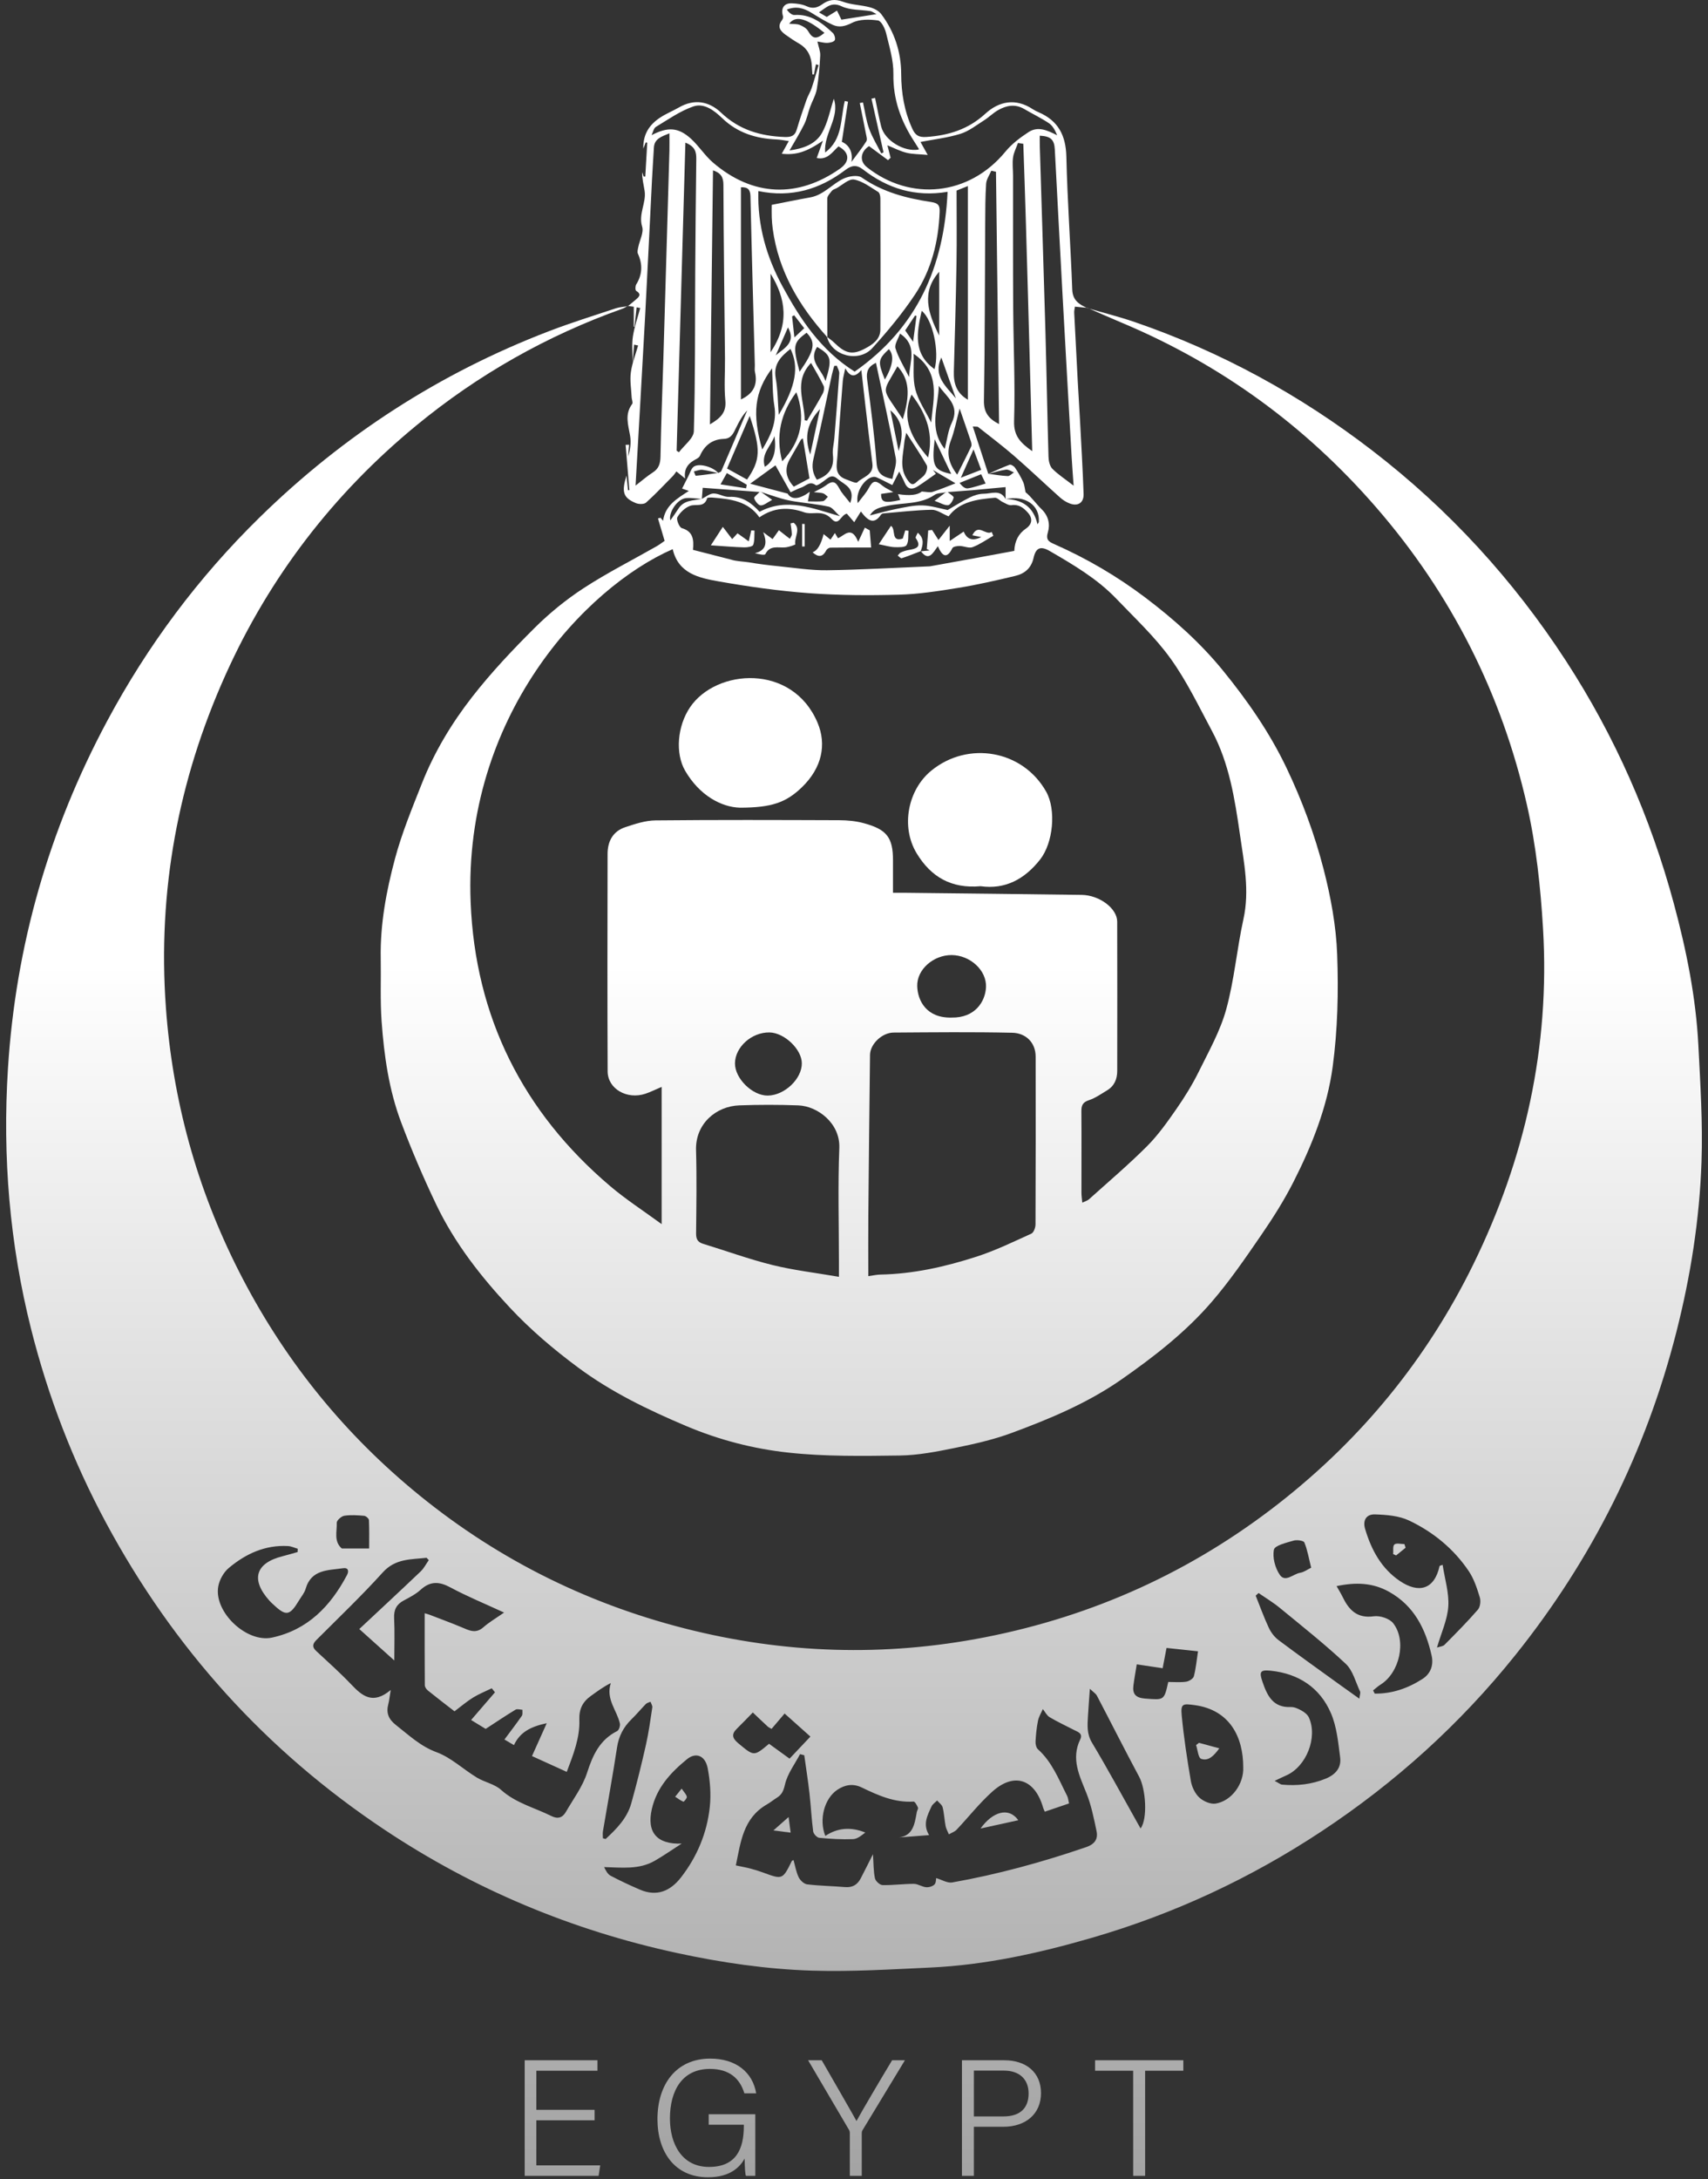 <svg width="138" height="176" viewBox="0 0 138 176" fill="none" xmlns="http://www.w3.org/2000/svg">
<rect x="0" y="0" width="138" height="176" fill="#333333" stroke="none"/>
<path d="M87.849 24.881C89.125 25.254 90.417 25.576 91.673 26.007C98.643 28.398 105.029 31.893 110.862 36.377C117.06 41.142 122.274 46.831 126.537 53.392C130.478 59.459 133.358 66.001 135.24 72.976C136.25 76.72 137.022 80.525 137.221 84.41C137.381 87.545 137.583 90.692 137.476 93.825C137.318 98.474 136.594 103.062 135.442 107.584C132.986 117.229 128.639 125.929 122.424 133.68C117.966 139.241 112.731 143.967 106.775 147.901C101.024 151.699 94.848 154.572 88.243 156.492C83.975 157.733 79.635 158.695 75.173 158.901C71.987 159.048 68.791 159.248 65.609 159.15C61.944 159.037 58.308 158.505 54.711 157.729C46.201 155.89 38.314 152.591 31.067 147.769C21.489 141.395 14.015 133.113 8.567 122.981C5.899 118.019 3.89 112.801 2.517 107.352C0.777 100.447 0.194 93.416 0.641 86.311C1.266 76.373 3.953 67.016 8.655 58.236C11.926 52.127 16.025 46.636 20.969 41.793C27.727 35.172 35.522 30.131 44.364 26.743C46.135 26.064 47.952 25.5 49.754 24.9C50.065 24.797 50.406 24.783 50.734 24.728L50.72 24.708C50.586 24.78 50.46 24.871 50.32 24.92C44.201 27.097 38.629 30.251 33.62 34.376C26.929 39.886 21.779 46.593 18.221 54.502C14.379 63.042 12.732 71.991 13.401 81.336C13.939 88.842 15.897 95.966 19.312 102.689C22.778 109.514 27.443 115.388 33.305 120.283C39.784 125.694 47.149 129.432 55.331 131.516C63.357 133.56 71.466 133.818 79.585 132.228C88.33 130.515 96.264 126.929 103.307 121.429C110.018 116.189 115.287 109.755 119.033 102.12C123.224 93.58 125.236 84.534 124.672 75.01C124.474 71.656 124.113 68.268 123.369 65C121.323 56.021 117.273 47.997 111.221 41.014C105.523 34.441 98.686 29.447 90.664 26.077C89.725 25.683 88.795 25.269 87.861 24.863L87.849 24.881ZM84.415 146.314C84.357 146.176 84.309 146.089 84.283 145.996C83.622 143.688 81.954 143.108 80.192 144.677C79.141 145.613 78.263 146.742 77.29 147.769C77.129 147.938 76.877 148.02 76.667 148.143C76.576 147.921 76.446 147.706 76.401 147.475C76.304 146.973 76.286 146.453 76.161 145.959C76.109 145.752 75.87 145.592 75.716 145.41C75.561 145.57 75.349 145.702 75.262 145.893C74.933 146.613 74.532 147.336 75.068 148.206C74.101 148.281 73.246 148.347 72.391 148.413C73.779 148.376 73.892 147.332 74.075 146.343C74.097 146.218 74.206 146.069 74.166 145.978C74.086 145.793 73.923 145.49 73.81 145.497C72.274 145.596 70.941 144.993 69.613 144.353C68.92 144.02 68.255 144.136 67.641 144.553C66.602 145.26 66.152 146.95 66.683 148.271C67.68 147.604 68.753 147.533 69.913 147.995C69.608 148.235 69.27 148.516 68.922 148.529C68.014 148.564 67.098 148.51 66.192 148.423C66.008 148.405 65.729 148.106 65.702 147.909C65.567 146.889 65.519 145.858 65.403 144.835C65.286 143.806 65.124 142.782 64.981 141.755C64.868 141.725 64.755 141.696 64.641 141.666C64.215 142.475 63.624 143.247 63.425 144.109C63.308 144.613 63.185 144.921 62.786 145.174C62.503 145.352 62.242 145.566 61.953 145.733C60.033 146.842 59.847 148.782 59.453 150.652C59.921 150.752 60.274 150.814 60.62 150.904C60.968 150.995 61.313 151.101 61.65 151.226C63.223 151.806 63.232 151.805 63.974 150.299C63.992 150.263 64.058 150.251 64.114 150.221C64.246 150.688 64.321 151.177 64.527 151.603C64.648 151.855 64.958 152.15 65.213 152.181C66.229 152.305 67.258 152.316 68.28 152.403C68.874 152.453 69.274 152.214 69.537 151.71C69.849 151.114 70.147 150.509 70.531 149.75C70.585 150.527 70.571 151.126 70.693 151.695C70.74 151.919 71.086 152.235 71.303 152.24C72.147 152.26 72.994 152.14 73.839 152.142C74.167 152.143 74.489 152.381 74.822 152.413C75.046 152.435 75.348 152.347 75.501 152.194C75.638 152.058 75.618 151.766 75.639 151.674C76.084 151.804 76.542 152.098 76.936 152.028C80.612 151.377 84.203 150.391 87.737 149.183C88.449 148.94 88.733 148.532 88.595 147.873C88.38 146.848 88.172 145.804 87.787 144.838C87.22 143.413 86.518 142.051 87.277 140.48C87.516 139.987 87.084 139.872 86.769 139.71C86.111 139.37 85.437 139.057 84.802 138.679C84.573 138.542 84.436 138.247 84.257 138.026C84.122 138.34 83.932 138.642 83.865 138.97C83.754 139.521 83.698 140.087 83.668 140.649C83.658 140.857 83.721 141.146 83.862 141.273C85.01 142.305 85.546 143.713 86.22 145.036C86.306 145.204 86.316 145.41 86.374 145.647C85.692 145.879 85.068 146.092 84.413 146.315L84.415 146.314ZM31.569 136.484C31.472 137.063 31.449 137.342 31.378 137.608C31.184 138.331 31.384 138.843 31.999 139.322C33.04 140.134 33.962 141.026 35.278 141.512C36.453 141.947 37.431 142.892 38.53 143.558C39.153 143.936 39.959 144.077 40.481 144.548C41.672 145.622 43.185 145.983 44.551 146.665C45.076 146.928 45.451 146.798 45.719 146.333C46.32 145.291 47.074 144.291 47.435 143.167C47.896 141.734 48.459 140.51 49.864 139.802C50.009 139.729 50.125 139.376 50.084 139.191C49.851 138.127 48.926 137.231 49.352 135.927C48.735 136.233 48.246 136.604 47.746 136.961C47.076 137.44 46.779 138.016 46.809 138.904C46.859 140.35 46.322 141.701 45.792 143.098C44.81 142.652 43.913 142.244 42.983 141.821C43.384 140.929 43.733 140.15 44.175 139.167C42.89 139.441 42.016 139.88 41.525 140.937C41.223 140.759 40.967 140.608 40.757 140.484C41.256 139.813 41.724 139.204 42.162 138.573C42.244 138.455 42.198 138.248 42.211 138.082C42.022 138.075 41.788 137.993 41.652 138.075C40.873 138.547 40.118 139.056 39.24 139.627C38.941 139.445 38.495 139.173 38.064 138.909C38.726 138.142 39.359 137.407 39.992 136.672C39.906 136.564 39.819 136.456 39.733 136.347C39.227 136.594 38.699 136.803 38.223 137.096C37.727 137.402 37.28 137.788 36.721 138.207C36.024 137.667 35.292 137.109 34.575 136.53C34.453 136.432 34.325 136.249 34.323 136.103C34.307 134.184 34.312 132.264 34.312 130.288C34.511 130.348 34.609 130.37 34.702 130.406C35.565 130.739 36.435 131.058 37.288 131.415C37.883 131.663 38.429 131.974 39.051 131.423C39.513 131.014 40.06 130.699 40.727 130.232C39.124 129.491 37.721 128.918 36.395 128.203C35.492 127.717 34.77 127.677 33.988 128.388C33.595 128.746 33.099 129.003 32.623 129.256C32.029 129.571 31.81 130.015 31.844 130.693C31.898 131.781 31.858 132.873 31.858 134.102C30.914 133.254 30.1 132.523 29.03 131.562C30.725 129.976 32.367 128.455 33.987 126.911C34.254 126.657 34.427 126.304 34.644 125.997C34.584 125.934 34.524 125.871 34.464 125.808C33.213 125.954 31.956 125.85 30.927 126.988C29.22 128.876 27.373 130.636 25.572 132.439C25.254 132.757 25.196 133.008 25.547 133.335C26.505 134.227 27.485 135.097 28.386 136.044C29.266 136.97 30.124 137.697 31.571 136.482L31.569 136.484ZM55.076 148.89C54.352 149.354 53.645 149.848 52.901 150.278C51.635 151.007 50.237 150.824 48.81 150.787C48.955 151.089 49.107 151.368 49.342 151.49C50.112 151.895 50.903 152.265 51.704 152.609C53.072 153.196 54.165 152.724 55.022 151.621C56.327 149.942 57.129 148.022 57.35 145.917C57.456 144.895 57.373 143.821 57.18 142.808C56.983 141.779 56.23 141.484 55.506 142.075C54.199 143.142 53.067 144.355 52.668 146.09C52.233 147.98 53.073 148.966 55.076 148.89ZM116.102 133.058C116.339 132.977 116.584 132.966 116.71 132.838C117.629 131.911 118.55 130.984 119.406 129.999C119.598 129.779 119.653 129.299 119.562 129.003C119.339 128.277 119.095 127.521 118.678 126.898C117.465 125.09 115.803 123.73 113.858 122.804C113.04 122.414 112.028 122.335 111.097 122.304C110.387 122.28 110.089 122.786 110.296 123.479C110.797 125.165 111.609 126.677 113.111 127.687C114.588 128.681 115.884 128.422 116.313 126.472C116.317 126.451 116.381 126.444 116.559 126.377C116.733 127.522 117.087 128.64 117.017 129.731C116.947 130.812 116.449 131.866 116.102 133.058ZM24.047 125.344C24.05 125.255 24.053 125.165 24.056 125.077C23.794 125.002 23.536 124.876 23.271 124.861C21.423 124.758 19.85 125.485 18.483 126.633C18.067 126.982 17.729 127.587 17.634 128.125C17.269 130.188 19.921 132.694 21.973 132.254C24.865 131.633 26.707 129.713 28.037 127.2C28.209 126.875 28.135 126.589 27.724 126.65C26.52 126.829 25.153 126.728 24.695 128.312C24.598 128.648 24.347 128.939 24.161 129.248C23.398 130.517 23.11 130.555 22.027 129.53C21.934 129.442 21.841 129.353 21.755 129.257C20.241 127.56 20.642 126.232 22.832 125.682C23.239 125.579 23.642 125.457 24.047 125.344ZM100.448 142.727C100.452 140.313 99.386 138.089 96.505 137.704C95.576 137.58 95.385 137.578 95.477 138.537C95.646 140.308 95.914 142.072 96.215 143.827C96.297 144.308 96.55 144.845 96.898 145.17C97.224 145.473 97.813 145.729 98.228 145.658C99.533 145.436 100.508 144.051 100.448 142.727ZM102.987 143.824C103.332 144.003 103.454 144.116 103.586 144.128C104.801 144.237 105.979 144.114 107.126 143.639C107.919 143.31 108.386 142.752 108.279 141.933C108.122 140.723 108.007 139.448 107.531 138.35C106.64 136.291 104.923 135.164 102.672 134.928C101.823 134.839 101.721 135.009 102.005 135.829C102.387 136.936 102.847 137.923 104.288 137.862C104.576 137.85 104.895 137.998 105.158 138.146C105.391 138.275 105.646 138.472 105.751 138.702C106.487 140.311 105.543 142.683 103.917 143.388C103.669 143.496 103.426 143.618 102.987 143.824ZM110.939 136.52C110.983 136.606 111.027 136.693 111.071 136.779C112.473 136.793 113.751 136.352 114.933 135.592C115.626 135.146 115.836 134.435 115.669 133.7C115.185 131.557 114.255 129.682 112.228 128.552C110.909 127.816 109.536 127.771 107.991 128.096C108.191 128.452 108.34 128.686 108.46 128.934C108.972 129.999 109.626 130.725 110.999 130.533C111.497 130.464 112.264 130.712 112.561 131.089C113.673 132.507 113.078 135.095 111.545 136.049C111.329 136.183 111.14 136.362 110.939 136.52ZM48.712 148.459C48.785 148.479 48.858 148.499 48.931 148.519C49.816 147.704 50.667 146.843 51.003 145.643C51.44 144.085 51.829 142.512 52.185 140.934C52.411 139.934 52.55 138.913 52.703 137.898C52.725 137.753 52.611 137.588 52.56 137.433C52.433 137.492 52.275 137.522 52.182 137.616C51.787 138.019 51.427 138.458 51.022 138.851C50.373 139.482 49.993 140.212 49.854 141.125C49.51 143.388 49.094 145.639 48.715 147.896C48.684 148.079 48.712 148.271 48.712 148.459ZM92.155 147.671C92.74 146.873 92.573 144.488 92.044 143.502C90.879 141.329 89.769 139.126 88.624 136.942C88.535 136.774 88.343 136.662 88.056 136.388C87.995 137.267 87.942 137.926 87.904 138.586C87.861 139.323 87.796 140.019 88.228 140.739C89.498 142.857 90.671 145.032 91.882 147.185C91.968 147.337 92.054 147.49 92.155 147.671ZM101.688 128.653C101.61 128.725 101.533 128.796 101.455 128.868C101.804 129.736 102.12 130.621 102.517 131.467C102.693 131.842 102.977 132.214 103.307 132.461C104.948 133.692 106.62 134.881 108.283 136.083C108.764 136.431 109.25 136.773 109.83 137.187C109.864 136.884 109.939 136.715 109.887 136.605C109.528 135.843 109.31 134.915 108.733 134.373C107.036 132.781 105.203 131.334 103.403 129.854C102.866 129.412 102.261 129.051 101.688 128.653ZM91.845 134.415C91.748 135.021 91.648 135.566 91.577 136.114C91.486 136.812 91.76 137.119 92.512 137.177C94.058 137.296 94.055 137.342 94.391 135.837C94.873 135.837 95.36 135.884 95.831 135.817C96.064 135.783 96.406 135.575 96.458 135.381C96.626 134.748 96.683 134.085 96.794 133.36C95.917 133.266 95.117 133.181 94.251 133.089C94.149 133.621 94.045 134.166 93.938 134.727C93.252 134.624 92.599 134.527 91.846 134.414L91.845 134.415ZM62.136 140.829C62.669 141.215 63.205 141.603 63.793 142.029C64.365 141.425 64.906 140.853 65.478 140.248C64.79 139.633 64.15 139.062 63.393 138.386C63.026 138.818 62.683 139.221 62.339 139.626C62.199 139.542 62.1 139.504 62.028 139.437C61.637 139.076 61.253 138.706 60.825 138.301C60.392 138.742 59.974 139.186 59.537 139.61C59.07 140.065 59.173 140.392 59.655 140.792C60.922 141.844 60.906 141.864 62.136 140.829ZM105.938 126.607C105.734 125.795 105.631 125.151 105.385 124.568C105.321 124.415 104.778 124.342 104.511 124.422C103.936 124.594 103.001 124.807 102.929 125.152C102.799 125.782 103.024 126.632 103.403 127.184C103.844 127.828 104.49 127.111 105.046 127.019C105.369 126.966 105.663 126.74 105.938 126.607ZM29.826 125.059C29.826 124.235 29.844 123.498 29.808 122.764C29.801 122.637 29.565 122.431 29.423 122.419C28.889 122.373 28.34 122.332 27.817 122.414C27.578 122.452 27.2 122.791 27.208 122.979C27.237 123.679 26.951 124.468 27.606 125.049C27.622 125.063 27.655 125.059 27.681 125.059C28.387 125.059 29.093 125.059 29.826 125.059Z" fill="url(#paint0_linear_3872_2177)"/>
<path d="M50.732 24.727C50.94 24.556 51.151 24.388 51.355 24.212C51.609 23.991 51.876 23.783 51.4 23.486C51.321 23.436 51.322 23.104 51.402 22.975C51.907 22.163 51.932 21.348 51.54 20.487C51.475 20.344 51.535 20.131 51.57 19.957C51.681 19.4 52.027 18.779 51.883 18.305C51.567 17.273 52.23 16.383 52.083 15.418C52.008 14.921 51.872 14.433 51.885 13.902C51.923 14.02 51.962 14.138 52.002 14.256L52.136 14.262C52.189 13.349 52.242 12.436 52.295 11.523C52.254 11.515 52.213 11.508 52.172 11.501C52.123 11.624 52.076 11.746 51.976 12.005C51.951 10.785 52.508 10.04 53.352 9.486C53.823 9.177 54.357 8.965 54.847 8.682C56.096 7.959 57.295 8.178 58.263 9.101C59.722 10.493 61.449 10.991 63.384 11.064C63.88 11.083 64.218 11 64.374 10.464C64.61 9.657 64.883 8.859 65.161 8.065C65.275 7.739 65.469 7.44 65.578 7.113C65.784 6.501 65.955 5.877 66.14 5.257C66.067 5.236 65.994 5.216 65.922 5.195L65.765 6.012C65.724 6.012 65.681 6.011 65.64 6.01C65.625 5.801 65.604 5.591 65.596 5.381C65.565 4.589 65.287 3.942 64.569 3.525C64.192 3.306 63.826 3.062 63.471 2.807C63.06 2.512 62.776 2.168 63.169 1.647C63.235 1.559 63.296 1.409 63.267 1.318C63.064 0.688 63.336 0.241 63.979 0.268C64.384 0.285 64.817 0.339 65.178 0.506C65.671 0.731 66.053 0.62 66.444 0.339C66.96 -0.03 67.459 -0.099 68.099 0.138C68.784 0.393 69.558 0.397 70.274 0.587C70.613 0.676 71 0.871 71.202 1.142C72.27 2.563 72.806 4.194 72.813 5.967C72.818 7.506 73.063 8.973 73.704 10.38C73.948 10.915 74.212 11.105 74.855 11.061C76.659 10.936 78.234 10.445 79.614 9.181C80.717 8.17 82.067 7.905 83.443 8.818C83.592 8.917 83.757 8.997 83.922 9.068C85.499 9.748 86.119 10.936 86.158 12.657C86.24 16.234 86.502 19.806 86.633 23.383C86.665 24.264 87.195 24.585 87.849 24.881L87.859 24.864C87.533 24.833 87.207 24.802 86.849 24.767C86.826 24.951 86.784 25.1 86.791 25.247C86.883 27.098 86.978 28.948 87.078 30.799C87.134 31.852 87.206 32.904 87.261 33.956C87.365 35.935 87.483 37.913 87.549 39.893C87.574 40.611 87.085 40.916 86.414 40.656C86.132 40.547 85.861 40.37 85.635 40.168C84.398 39.061 83.197 37.914 81.945 36.826C81.003 36.008 80.003 35.256 79.025 34.481C78.976 34.443 78.878 34.467 78.599 34.446C79.032 35.772 79.438 37.02 79.849 38.265C80.376 38.33 80.898 38.427 81.423 38.448C81.586 38.454 81.756 38.255 81.923 38.151C81.708 38.071 81.481 37.901 81.28 37.929C80.793 37.996 80.318 38.154 79.838 38.276C80.413 38.022 80.981 37.751 81.569 37.534C81.676 37.495 81.921 37.642 82.006 37.768C82.255 38.134 82.483 38.52 82.665 38.922C82.779 39.176 82.798 39.473 82.86 39.751C83.318 40.116 83.698 40.676 84.172 41.139C84.721 41.677 84.853 42.36 84.667 42.976C84.482 43.591 84.728 43.744 85.159 43.934C87.79 45.095 90.254 46.533 92.554 48.273C94.855 50.014 97.004 51.934 98.812 54.156C100.788 56.582 102.578 59.15 103.947 62.019C105.211 64.669 106.222 67.399 106.947 70.214C107.523 72.452 107.954 74.778 108.038 77.08C108.148 80.102 108.079 83.168 107.674 86.159C107.232 89.427 105.996 92.526 104.497 95.473C103.735 96.97 102.826 98.402 101.873 99.787C100.615 101.617 99.351 103.462 97.903 105.14C95.79 107.591 93.232 109.578 90.583 111.424C87.862 113.319 84.816 114.589 81.73 115.728C80.256 116.273 78.7 116.622 77.155 116.936C75.686 117.235 74.186 117.529 72.695 117.549C69.692 117.589 66.665 117.638 63.687 117.313C60.866 117.006 58.102 116.294 55.432 115.163C52.354 113.858 49.391 112.434 46.694 110.431C44.726 108.97 42.881 107.407 41.205 105.616C38.844 103.093 36.733 100.394 35.241 97.272C34.203 95.101 33.253 92.881 32.406 90.629C31.422 88.014 31.031 85.25 30.832 82.477C30.711 80.785 30.792 79.08 30.762 77.381C30.712 74.646 31.211 71.975 31.909 69.365C32.464 67.288 33.294 65.279 34.087 63.274C35.087 60.742 36.493 58.408 38.155 56.277C39.688 54.312 41.413 52.484 43.181 50.724C44.383 49.528 45.726 48.433 47.145 47.507C49.042 46.27 51.076 45.243 53.048 44.12C53.306 43.972 53.542 43.786 53.699 43.68C53.5 43.011 53.331 42.441 53.162 41.87C53.23 41.852 53.299 41.832 53.368 41.814C53.436 41.895 53.504 41.978 53.572 42.06C53.749 40.799 54.707 40.266 55.655 39.648C55.424 39.567 55.231 39.5 55.11 39.458C55.3 39.081 55.465 38.753 55.631 38.426C55.751 38.189 55.826 37.903 56.007 37.728C56.386 37.363 57.586 37.672 58.046 38.213C57.615 38.118 57.189 37.993 56.754 37.943C56.532 37.917 56.294 38.026 56.063 38.073C56.117 38.195 56.182 38.427 56.223 38.423C56.825 38.366 57.425 38.277 58.025 38.195C58.111 38.148 58.244 38.121 58.276 38.049C58.982 36.418 59.677 34.782 60.374 33.148C59.962 33.568 59.711 34.064 59.465 34.563C59.254 34.992 59.085 35.425 58.476 35.446C57.555 35.476 56.923 35.962 56.554 36.807C56.508 36.913 56.385 37.005 56.276 37.061C55.678 37.37 55.231 37.776 55.354 38.646C55.058 38.405 54.871 38.252 54.651 38.073C54.538 38.22 54.46 38.349 54.357 38.453C53.646 39.174 52.954 39.916 52.2 40.59C52.036 40.737 51.609 40.73 51.371 40.63C50.358 40.207 50.203 39.753 50.617 38.408C50.669 38.901 50.705 39.247 50.742 39.592C50.778 39.589 50.814 39.585 50.851 39.582C50.75 38.362 50.649 37.143 50.548 35.924C50.642 35.922 50.735 35.92 50.828 35.919C50.801 36.238 50.774 36.557 50.747 36.876C50.927 36.321 51.002 35.745 50.91 35.197C50.761 34.314 50.453 33.456 51.079 32.623C51.158 32.518 51.045 32.277 51.036 32.098C51.003 31.425 50.882 30.738 50.969 30.08C51.067 29.341 51.353 28.627 51.557 27.902C51.449 27.88 51.34 27.857 51.231 27.835C51.196 28.281 51.161 28.727 51.115 29.308C51.115 28.501 51.036 27.823 51.136 27.172C51.254 26.395 51.523 25.64 51.728 24.877C51.63 24.858 51.533 24.839 51.436 24.82C51.379 25.343 51.321 25.867 51.264 26.39C51.245 26.389 51.226 26.388 51.207 26.387V24.772C51.018 24.747 50.868 24.727 50.718 24.708L50.732 24.727ZM81.246 40.302C82.584 40.338 83.506 40.928 83.825 42.346C83.891 42.228 83.931 42.188 83.934 42.146C84.027 40.797 82.827 39.975 81.247 40.306V39.339C80.484 39.41 79.866 39.467 79.25 39.524C79.021 39.546 78.792 39.572 78.564 39.59C77.898 39.642 77.232 39.691 76.567 39.741C76.513 39.748 76.459 39.755 76.405 39.762C76.106 39.825 75.749 39.805 75.516 39.965C74.372 40.749 73.008 40.58 71.754 40.839C71.116 40.97 70.604 41.068 70.285 41.626C70.975 41.454 71.664 41.253 72.366 41.114C73.076 40.973 73.801 40.8 74.515 40.817C75.227 40.833 75.934 41.066 76.567 41.19C77.142 40.858 77.733 40.48 78.358 40.173C78.701 40.005 79.105 39.875 79.481 39.876C80.089 39.877 80.823 39.498 81.246 40.302ZM56.706 40.289C57.019 40.135 57.33 39.863 57.647 39.855C58.069 39.845 58.501 40.153 58.918 40.128C60.014 40.064 60.744 40.65 61.37 41.332C63.583 40.17 65.629 41.047 67.863 41.69C67.486 41.353 67.259 40.986 66.965 40.92C66.07 40.72 65.148 40.644 64.239 40.503C63.87 40.447 63.502 40.368 63.143 40.264C62.586 40.103 62.039 39.911 61.486 39.731C61.447 39.732 61.408 39.733 61.367 39.734C59.87 39.623 58.373 39.512 56.776 39.394C56.76 39.621 56.736 39.962 56.706 40.295C56.279 40.269 55.847 40.19 55.427 40.228C54.697 40.295 53.983 41.456 54.164 42.025C54.355 41.749 54.598 41.421 54.818 41.076C55.267 40.373 56.026 40.43 56.706 40.289ZM87.443 97.128C87.686 97.009 87.866 96.964 87.988 96.854C89.562 95.438 91.18 94.065 92.675 92.57C93.57 91.674 94.316 90.616 95.043 89.571C95.712 88.609 96.337 87.601 96.854 86.552C97.668 84.903 98.594 83.261 99.076 81.508C99.729 79.134 99.934 76.642 100.465 74.23C100.976 71.907 100.51 69.678 100.183 67.403C99.765 64.506 99.316 61.634 97.915 59.02C96.854 57.041 95.877 54.988 94.572 53.179C93.311 51.43 91.701 49.928 90.201 48.359C88.653 46.741 86.732 45.615 84.817 44.503C84.079 44.074 83.694 44.232 83.512 45.043C83.319 45.909 82.772 46.334 82.016 46.514C80.498 46.876 78.972 47.226 77.431 47.476C75.84 47.734 74.231 47.985 72.625 48.029C70.21 48.094 67.782 48.084 65.375 47.906C62.923 47.724 60.475 47.38 58.053 46.951C56.475 46.672 54.804 46.319 54.352 44.35C47.243 47.457 37.428 57.947 38.026 72.873C38.395 82.119 42.236 89.799 49.309 95.8C50.573 96.872 51.979 97.778 53.459 98.862V87.779C52.975 87.984 52.569 88.189 52.143 88.332C50.655 88.827 49.101 87.935 49.095 86.523C49.07 80.668 49.078 74.813 49.09 68.958C49.092 67.95 49.519 67.135 50.517 66.805C51.307 66.543 52.141 66.265 52.959 66.256C57.909 66.206 62.859 66.223 67.809 66.241C68.468 66.244 69.149 66.307 69.783 66.479C71.623 66.979 72.155 67.603 72.15 69.497C72.148 70.335 72.15 71.173 72.15 72.104C72.608 72.104 72.937 72.1 73.266 72.104C77.976 72.158 82.688 72.206 87.398 72.272C88.837 72.292 90.262 73.367 90.265 74.428C90.276 78.452 90.272 82.475 90.267 86.499C90.266 87.149 90.032 87.705 89.455 88.054C88.975 88.344 88.501 88.681 87.977 88.854C87.478 89.018 87.369 89.273 87.372 89.748C87.39 91.94 87.375 94.132 87.377 96.323C87.377 96.568 87.417 96.813 87.444 97.127L87.443 97.128ZM70.156 103.062C70.567 103.006 70.843 102.941 71.12 102.936C73.797 102.886 76.384 102.302 78.908 101.486C80.425 100.995 81.876 100.29 83.332 99.628C83.522 99.541 83.665 99.136 83.665 98.878C83.686 94.365 83.684 89.853 83.677 85.34C83.675 84.165 82.855 83.43 81.788 83.406C78.594 83.335 75.396 83.369 72.2 83.391C71.255 83.397 70.305 84.325 70.294 85.192C70.243 89.525 70.197 93.857 70.158 98.19C70.144 99.783 70.156 101.376 70.156 103.062ZM67.782 103.117C67.782 102.514 67.782 102.21 67.782 101.906C67.782 98.841 67.693 95.773 67.813 92.712C67.892 90.708 66.052 89.331 64.509 89.272C62.915 89.213 61.315 89.213 59.721 89.271C57.862 89.339 56.175 90.754 56.237 92.887C56.301 95.126 56.264 97.369 56.241 99.61C56.237 100.062 56.367 100.315 56.804 100.45C58.673 101.021 60.516 101.695 62.41 102.164C64.119 102.586 65.882 102.789 67.782 103.117ZM59.052 45.192C59.48 45.335 60.141 45.352 60.519 45.416C61.309 45.552 62.107 45.651 62.905 45.73C64.21 45.86 65.519 46.071 66.825 46.054C69.527 46.019 72.228 45.856 74.928 45.745C75.006 45.742 75.084 45.745 75.159 45.733C76.334 45.521 77.51 45.309 78.684 45.094C79.792 44.891 80.899 44.685 81.952 44.49C81.983 43.695 82.296 43.095 82.89 42.689C83.402 42.339 83.458 41.86 83.046 41.401C82.694 41.008 82.323 40.714 81.728 40.799C81.504 40.83 81.241 40.652 81.009 40.543C80.789 40.44 80.575 40.181 80.377 40.198C78.948 40.322 77.528 40.508 76.641 41.702C76.131 41.492 75.701 41.162 75.278 41.17C73.973 41.197 72.671 41.352 71.369 41.463C71.301 41.469 71.214 41.515 71.177 41.571C70.614 42.4 70.116 42.061 69.557 41.308C69.354 41.634 69.193 41.892 69.018 42.173C68.749 41.862 68.569 41.654 68.42 41.482C67.927 41.584 67.774 42.538 67.194 41.911C66.782 41.467 66.342 41.418 65.816 41.441C65.537 41.454 65.234 41.466 64.978 41.375C63.718 40.929 62.525 40.974 61.357 41.781C60.439 40.462 59.012 40.301 57.57 40.185C57.421 40.173 57.15 40.181 57.134 40.236C56.906 41.023 56.23 40.677 55.756 40.853C55.346 41.004 54.95 41.385 54.73 41.768C54.626 41.949 54.884 42.593 55.087 42.651C55.996 42.915 56.072 43.569 55.99 44.406C57.05 44.678 58.068 44.939 59.052 45.192ZM68.795 13.073C69.25 12.456 69.654 11.954 69.996 11.412C70.086 11.271 70.002 11.004 69.963 10.8C69.805 9.973 69.633 9.147 69.466 8.321C69.552 8.305 69.639 8.289 69.726 8.273C69.885 8.98 69.975 9.712 70.219 10.388C70.47 11.085 70.87 11.727 71.205 12.393C71.265 12.363 71.325 12.332 71.384 12.302C71.06 10.856 70.736 9.411 70.411 7.967C70.508 7.947 70.606 7.927 70.703 7.908C70.865 8.679 71.004 9.456 71.196 10.219C71.481 11.347 73.041 12.289 74.224 12.079C74.227 12.054 74.239 12.022 74.228 12.005C74.107 11.807 73.984 11.612 73.858 11.417C72.783 9.765 72.149 8.011 72.182 5.982C72.199 4.879 71.854 3.762 71.591 2.671C71.498 2.284 71.201 1.688 70.933 1.651C70.251 1.557 69.441 1.543 68.853 1.84C68.282 2.128 67.807 2.246 67.278 2.005C66.676 1.729 66.11 1.37 65.543 1.023C64.939 0.654 64.316 0.47 63.571 0.777C63.744 1.011 63.975 1.225 64.191 1.211C65.502 1.125 66.42 1.848 67.29 2.663C67.423 2.787 67.52 3.126 67.444 3.25C67.356 3.392 67.062 3.451 66.852 3.464C66.613 3.478 66.368 3.402 66.044 3.352C66.138 3.797 66.288 4.144 66.271 4.483C66.224 5.389 66.151 6.3 65.996 7.192C65.908 7.694 65.626 8.161 65.449 8.65C65.285 9.106 65.195 9.596 64.983 10.027C64.628 10.746 64.201 11.429 63.792 12.148C64.863 12.007 65.888 11.663 66.416 10.729C66.892 9.886 67.071 8.876 67.369 7.977C67.879 9.485 66.548 10.744 66.668 12.313C68.106 11.251 67.898 9.587 68.256 8.156C68.343 8.175 68.429 8.194 68.516 8.213C68.354 9.259 68.193 10.306 68.017 11.451C68.634 11.721 68.922 12.319 68.793 13.073L68.795 13.073ZM63.732 11.392C63.361 11.341 63.06 11.276 62.757 11.263C61.089 11.194 59.595 10.742 58.348 9.541C57.722 8.939 56.897 8.293 56.02 8.596C54.948 8.967 53.98 9.652 52.996 10.247C52.811 10.359 52.758 10.688 52.643 10.917C53.947 10.235 54.81 10.268 55.844 11.22C56.482 11.808 56.96 12.576 57.617 13.137C60.815 15.876 64.45 16.025 67.874 13.616C68.698 13.036 68.644 12.293 67.744 11.822C67.245 12.285 66.846 12.947 65.988 12.759C66.15 12.309 66.293 11.909 66.489 11.365C65.155 12.279 64.324 12.539 63.163 12.418C63.349 12.083 63.514 11.785 63.732 11.392ZM74.956 12.512C74.258 12.447 73.73 12.459 73.236 12.336C72.71 12.205 72.216 11.944 71.698 11.736C71.787 12.081 71.872 12.411 71.957 12.741C71.888 12.805 71.819 12.87 71.75 12.935C71.25 12.565 70.75 12.195 70.216 11.8C69.537 12.234 69.412 13.002 70.041 13.5C73.553 16.285 78.298 15.823 81.236 12.245C81.745 11.625 82.423 11.113 83.1 10.671C83.869 10.167 84.636 10.531 85.414 10.925C85.249 10.532 85.061 10.161 84.761 9.959C84.124 9.53 83.422 9.197 82.757 8.806C82.024 8.375 81.313 8.51 80.636 8.898C80.238 9.126 79.906 9.467 79.516 9.713C78.893 10.107 78.287 10.593 77.601 10.807C76.564 11.13 75.463 11.253 74.372 11.465C74.52 11.731 74.677 12.011 74.956 12.512ZM51.351 39.217C51.887 38.804 52.288 38.447 52.736 38.162C53.23 37.848 53.354 37.444 53.365 36.873C53.413 34.236 53.518 31.601 53.598 28.964C53.712 25.14 53.822 21.316 53.933 17.492C53.985 15.721 54.038 13.95 54.086 12.18C54.097 11.735 54.087 11.29 54.087 10.768C53.417 11.039 52.871 11.213 52.832 11.925C52.784 12.798 52.722 13.669 52.678 14.542C52.494 18.164 52.326 21.786 52.131 25.407C51.885 29.95 51.619 34.491 51.351 39.217ZM86.745 39.224C86.682 38.323 86.624 37.613 86.584 36.901C86.335 32.519 86.086 28.137 85.846 23.755C85.632 19.858 85.429 15.961 85.224 12.063C85.183 11.277 84.894 11 84.01 10.959C84.01 11.243 84.003 11.526 84.012 11.807C84.164 16.824 84.327 21.84 84.469 26.857C84.562 30.202 84.618 33.548 84.715 36.894C84.725 37.223 84.812 37.639 85.026 37.856C85.488 38.324 86.056 38.688 86.745 39.224ZM61.272 15.431C61.195 18.232 61.938 20.754 63.213 23.109C64.65 25.761 66.291 28.27 69.054 30.013C74.1 26.486 76.278 21.548 76.562 15.492C73.934 15.929 71.712 15.221 69.732 13.689C69.215 13.289 68.814 13.34 68.307 13.724C66.243 15.288 63.944 15.987 61.272 15.431ZM83.4 36.435C83.162 28.061 82.972 19.836 82.68 11.614C82.536 11.591 82.393 11.569 82.249 11.546C82.11 11.937 81.905 12.318 81.849 12.72C81.783 13.2 81.849 13.697 81.85 14.186C81.854 17.764 81.841 21.341 81.863 24.92C81.882 27.951 82.029 30.986 81.934 34.013C81.897 35.212 82.459 35.773 83.4 36.435ZM55.377 11.521C55.139 19.878 54.905 28.137 54.669 36.397C54.731 36.44 54.793 36.483 54.855 36.526C55.275 35.961 56.043 35.406 56.06 34.829C56.18 30.587 56.146 26.34 56.171 22.096C56.189 19.011 56.217 15.926 56.257 12.841C56.264 12.289 56.175 11.834 55.377 11.521ZM76.881 82.18C78.792 82.216 79.61 80.875 79.665 79.734C79.731 78.359 78.379 77.144 76.892 77.132C75.433 77.121 74.071 78.289 74.108 79.64C74.141 80.822 74.862 82.232 76.881 82.18ZM59.383 85.876C59.373 87.102 60.796 88.497 62.039 88.48C63.394 88.461 64.795 87.13 64.785 85.869C64.777 84.737 63.372 83.4 62.17 83.381C60.734 83.358 59.394 84.557 59.383 85.876ZM57.608 13.757C57.525 20.578 57.443 27.368 57.36 34.273C58.188 33.782 58.7 33.331 58.605 32.349C58.497 31.23 58.587 30.092 58.576 28.962C58.532 24.281 58.468 19.599 58.449 14.917C58.447 14.297 58.229 13.963 57.608 13.757ZM80.721 34.25C80.637 27.408 80.555 20.64 80.472 13.872C80.346 13.844 80.219 13.815 80.093 13.787C79.947 14.136 79.7 14.477 79.676 14.833C79.604 15.909 79.607 16.991 79.6 18.07C79.571 22.83 79.579 27.592 79.498 32.352C79.482 33.307 79.864 33.81 80.721 34.25ZM68.293 29.748C68.197 30.228 68.114 30.497 68.093 30.771C67.939 32.772 67.776 34.773 67.666 36.777C67.627 37.492 67.339 38.362 68.365 38.715C68.67 38.82 69.154 39.067 69.266 38.956C69.72 38.504 70.605 38.373 70.485 37.441C70.279 35.859 70.099 34.274 69.912 32.691C69.808 31.814 69.712 30.937 69.593 29.886C69.061 30.514 68.686 30.439 68.293 29.748ZM78.201 32.282V15.025C77.906 15.143 77.676 15.236 77.288 15.391C77.288 17.339 77.314 19.317 77.281 21.294C77.234 24.198 77.148 27.102 77.067 30.005C77.041 30.934 77.255 31.732 78.201 32.282ZM59.865 32.26C60.894 31.78 61.23 31.047 60.997 30.037C60.957 29.866 60.993 29.678 60.988 29.498C60.867 24.95 60.736 20.403 60.634 15.855C60.622 15.318 60.432 15.098 59.865 15.125L59.865 32.26ZM70.773 29.303C70.141 29.605 69.975 30.006 70.061 30.645C70.358 32.887 70.647 35.133 70.822 37.387C70.886 38.206 71.237 38.508 72.101 38.681C72.205 38.098 72.471 37.513 72.374 36.995C71.898 34.442 71.326 31.909 70.773 29.303ZM67.612 29.536C67.542 29.542 67.472 29.548 67.403 29.553C67.339 29.791 67.265 30.026 67.212 30.265C66.721 32.527 66.264 34.796 65.726 37.047C65.568 37.708 65.662 38.23 65.998 38.742C66.968 38.398 67.414 37.781 67.295 36.749C67.243 36.303 67.376 35.835 67.413 35.376C67.551 33.638 67.693 31.9 67.809 30.161C67.822 29.957 67.681 29.744 67.612 29.535V29.536ZM72.094 39.174C71.6 38.931 71.219 38.722 70.821 38.552C70.15 38.267 69.058 39.588 69.302 40.635C69.648 40.17 69.969 39.831 70.182 39.434C70.521 38.801 70.729 38.749 71.303 39.227C71.522 39.409 71.797 39.523 72.175 39.744C71.762 39.805 71.475 39.847 71.189 39.889C71.186 40.574 71.463 40.663 72.735 40.38C72.676 40.226 72.619 40.078 72.554 39.907C73.509 40.053 74.148 39.983 74.47 39.696C74.837 39.714 75.115 39.797 75.345 39.726C75.981 39.526 76.596 39.263 77.2 39.032C76.67 38.72 76.025 38.339 75.38 37.959C75.459 38.059 75.538 38.159 75.617 38.261C75.131 38.6 74.656 38.954 74.158 39.273C73.732 39.547 73.343 39.56 73.104 39.004C72.975 38.705 72.817 38.417 72.652 38.083C72.455 38.468 72.294 38.783 72.094 39.176V39.174ZM65.757 39.748C66.207 39.502 66.469 39.397 66.685 39.232C67.267 38.787 67.498 38.852 67.824 39.468C68.029 39.856 68.352 40.181 68.695 40.628C69.134 39.372 68.21 39.151 67.666 38.672C67.349 38.392 67.106 38.426 66.794 38.672C66.517 38.888 66.025 39.265 65.915 39.184C65.409 38.809 65.119 39.25 64.755 39.37C64.473 39.464 64.208 39.608 63.875 39.757C63.454 39.007 63.06 38.305 62.654 37.581C62.014 38.045 61.315 38.552 60.611 39.063C61.616 39.329 62.505 39.564 63.636 39.864C63.964 40.409 64.631 40.311 65.428 39.717C65.353 40.092 65.32 40.259 65.274 40.492C65.725 40.492 66.113 40.526 66.49 40.475C66.637 40.455 66.757 40.246 66.89 40.123C66.766 40.028 66.655 39.895 66.516 39.847C66.34 39.786 66.138 39.792 65.757 39.748ZM60.572 33.592C59.932 35.077 59.346 36.436 58.742 37.836C59.314 38.151 59.841 38.443 60.359 38.729C61.446 37.154 61.484 36.306 60.572 33.592ZM61.587 36.302C62.266 35.175 62.784 34.111 62.566 32.787C62.408 31.823 62.439 30.829 62.381 29.746C60.958 31.631 60.751 33.434 61.587 36.302ZM63.2 37.254C64.749 35.638 65.105 33.749 64.341 31.678C63.079 33.348 62.652 35.219 63.2 37.254ZM73.818 28.572C73.852 29.611 73.73 30.573 73.956 31.445C74.19 32.351 74.761 33.168 75.236 34.125C75.428 32.069 76.015 30.063 73.818 28.572ZM62.92 33.503C64.304 31.19 64.575 29.629 63.868 28.176C63.112 28.775 62.471 29.396 62.673 30.533C62.842 31.484 62.841 32.465 62.92 33.503ZM77.338 38.334C77.74 37.533 78.116 36.805 78.467 36.064C78.52 35.952 78.487 35.775 78.444 35.644C78.168 34.816 77.878 33.992 77.534 32.995C77.274 33.967 77.122 34.805 76.822 35.585C76.426 36.614 76.675 37.467 77.338 38.334ZM65.014 33.941C65.077 33.954 65.14 33.966 65.203 33.978C65.629 33.251 66.07 32.531 66.472 31.791C66.567 31.614 66.623 31.325 66.545 31.162C66.242 30.531 65.877 29.931 65.53 29.311C64.09 30.808 65.015 32.409 65.014 33.941ZM74.983 36.946C75.413 35.212 74.983 33.584 73.652 31.867C72.77 33.893 73.716 35.462 74.983 36.946ZM73.221 34.954C73.15 35.297 73.084 35.509 73.066 35.724C72.978 36.743 72.63 37.774 73.315 38.746C73.556 39.087 73.72 39.259 74.071 38.909C74.287 38.693 74.581 38.536 74.742 38.288C74.869 38.092 74.967 37.73 74.87 37.56C74.379 36.703 73.821 35.886 73.221 34.953L73.221 34.954ZM76.333 36.257C76.524 35.515 76.596 34.775 76.9 34.147C77.589 32.724 76.468 32.055 75.853 31.159C75.814 32.863 74.993 34.616 76.333 36.257ZM62.258 22.101V28.45C63.799 26.165 63.508 24.119 62.258 22.101ZM64.868 35.4C64.78 35.465 64.726 35.485 64.704 35.524C64.407 36.036 64.121 36.554 63.822 37.064C63.369 37.838 63.474 38.584 64.137 39.304C64.57 39.075 65.015 38.84 65.403 38.635C65.218 37.522 65.048 36.493 64.868 35.4ZM72.941 33.855C73.576 31.801 73.449 30.61 72.513 29.583C71.209 31.918 71.176 31.154 72.941 33.855ZM75.506 29.812C75.925 28.417 75.348 25.78 74.469 25.105C74.077 26.84 73.75 28.56 75.506 29.812ZM75.884 27.099V21.948C74.438 23.575 74.956 25.252 75.884 27.099ZM70.819 1.142C70.563 1.012 70.452 0.918 70.329 0.899C69.55 0.775 68.691 0.834 68.01 0.513C67.161 0.113 66.774 0.607 66.171 0.999C66.461 1.17 66.676 1.296 66.798 1.368C67.109 1.176 67.368 1.017 67.627 0.858C67.772 1.155 67.916 1.452 67.983 1.589C68.875 1.448 69.753 1.31 70.82 1.142L70.819 1.142ZM65.168 26.871C64.083 27.676 64.041 27.911 64.604 30.022C65.821 28.288 65.935 27.651 65.168 26.871ZM72.719 26.941C72.577 27.364 72.254 27.814 72.352 28.134C72.579 28.877 73.01 29.558 73.449 30.449C73.508 29.123 74.147 27.921 72.719 26.941ZM66.698 30.777C67.246 28.976 67.173 28.71 66.021 28.014C65.284 29.16 66.371 29.787 66.698 30.777ZM71.495 30.652C72.155 29.507 72.263 28.689 71.818 28.197C70.932 29.043 70.91 29.194 71.495 30.652ZM75.518 35.472C75.268 37.647 75.438 37.98 76.856 38.277C76.436 37.395 76.018 36.521 75.518 35.472ZM66.614 2.653C65.432 1.696 64.359 1.095 63.762 1.918C64.066 1.946 64.362 1.917 64.61 2.012C64.866 2.109 65.157 2.279 65.287 2.502C65.659 3.144 65.95 3.21 66.614 2.653ZM77.631 38.583C78.281 38.33 78.763 38.142 79.274 37.944C79.075 37.407 78.895 36.927 78.659 36.292C78.288 37.117 77.996 37.769 77.631 38.583ZM65.463 36.711C65.749 35.384 65.988 34.276 66.254 33.038C65.265 34.114 64.945 35.207 65.463 36.711ZM62.573 35.222C62.308 36.021 61.456 36.65 61.795 37.697C62.491 37.288 62.75 36.463 62.573 35.222ZM77.232 32.173C76.844 31.083 76.455 29.992 76.055 28.869C75.355 30.378 76.459 31.218 77.232 32.173ZM71.939 33.132C72.159 34.219 72.37 35.261 72.605 36.423C72.988 35.153 73.031 34.071 71.939 33.132ZM60.285 39.437C60.301 39.34 60.319 39.243 60.335 39.147C59.784 38.824 59.232 38.5 58.728 38.205C58.527 38.563 58.371 38.839 58.215 39.118C58.935 39.229 59.611 39.333 60.285 39.437ZM79.635 39.052C79.534 38.842 79.411 38.586 79.273 38.299C78.688 38.535 78.11 38.767 77.532 39C77.735 39.28 77.976 39.472 78.186 39.443C78.664 39.374 79.127 39.196 79.635 39.052ZM62.678 28.696C63.361 28.116 64.354 27.662 63.665 26.442C63.321 27.23 62.999 27.963 62.678 28.696ZM73.773 27.603C73.879 26.807 73.965 26.163 74.051 25.518C74.011 25.506 73.972 25.495 73.933 25.483C73.672 25.876 73.412 26.269 73.136 26.686C73.312 26.939 73.482 27.185 73.773 27.603ZM64.185 27.251C64.494 26.96 64.719 26.748 64.977 26.507C64.691 26.138 64.43 25.801 64.168 25.463L63.997 25.554C64.055 26.071 64.111 26.588 64.185 27.251Z" fill="url(#paint1_linear_3872_2177)"/>
<path d="M76.567 39.741C76.739 39.892 77.073 40.079 77.05 40.186C76.998 40.424 76.781 40.781 76.602 40.799C76.314 40.827 76.002 40.622 75.509 40.447C75.914 40.136 76.156 39.95 76.403 39.763C76.46 39.755 76.513 39.748 76.567 39.741Z" fill="url(#paint2_linear_3872_2177)"/>
<path d="M61.488 39.732C61.745 39.914 62.002 40.095 62.388 40.368C62 40.571 61.727 40.825 61.461 40.816C61.269 40.81 61.015 40.48 60.936 40.244C60.899 40.135 61.213 39.908 61.369 39.734C61.409 39.734 61.448 39.733 61.488 39.732Z" fill="url(#paint3_linear_3872_2177)"/>
<path d="M79.224 147.672C80.182 146.333 81.487 145.896 82.275 147.003C81.268 147.224 80.284 147.439 79.224 147.672Z" fill="url(#paint4_linear_3872_2177)"/>
<path d="M63.715 146.744C63.771 147.177 63.82 147.551 63.88 148.006C63.431 147.949 63.047 147.899 62.489 147.827C62.955 147.416 63.31 147.101 63.715 146.744Z" fill="url(#paint5_linear_3872_2177)"/>
<path d="M55.076 144.45C55.277 144.752 55.458 144.92 55.493 145.114C55.514 145.231 55.254 145.523 55.214 145.507C54.977 145.41 54.769 145.246 54.551 145.105C54.692 144.928 54.834 144.754 55.076 144.45Z" fill="url(#paint6_linear_3872_2177)"/>
<path d="M113.566 124.996C113.311 125.203 113.057 125.409 112.801 125.617L112.564 125.512C112.588 125.242 112.517 124.853 112.664 124.733C112.831 124.597 113.193 124.702 113.472 124.702C113.503 124.8 113.535 124.897 113.566 124.996Z" fill="url(#paint7_linear_3872_2177)"/>
<path d="M96.873 140.752C97.387 140.891 97.901 141.03 98.516 141.197C98.077 141.794 97.643 142.253 97.049 142.045C96.811 141.962 96.77 141.32 96.639 140.933C96.717 140.873 96.795 140.812 96.873 140.752Z" fill="url(#paint8_linear_3872_2177)"/>
<path d="M79.226 71.571C76.871 71.782 75.22 70.829 74.061 68.911C72.759 66.756 73.356 63.781 75.245 62.238C78.221 59.806 82.638 60.583 84.524 63.931C85.354 65.404 85.091 68.075 84.035 69.418C82.777 71.017 81.203 71.849 79.226 71.571Z" fill="url(#paint9_linear_3872_2177)"/>
<path d="M59.787 65.23C58.268 65.188 56.503 64.227 55.355 62.243C54.544 60.841 54.721 58.631 55.764 57.103C57.879 54.005 64.021 53.564 66.053 58.362C66.796 60.115 66.424 62.004 64.787 63.583C63.508 64.817 62.341 65.225 59.787 65.23Z" fill="url(#paint10_linear_3872_2177)"/>
<path d="M74.382 44.528C74.624 44.502 74.866 44.477 75.108 44.452C75.032 44.414 74.956 44.378 74.881 44.34C74.92 43.839 74.959 43.338 74.997 42.836C75.101 42.824 75.205 42.813 75.31 42.8C75.463 43.039 75.615 43.279 75.825 43.61C76.096 43.265 76.347 42.946 76.734 42.454V43.691C77.169 43.398 77.488 43.183 77.86 42.932C78.117 43.533 78.541 43.734 79.284 43.374C78.966 43.31 78.786 43.274 78.561 43.229C79.044 42.227 79.64 43.285 80.124 42.961C80.168 43.064 80.212 43.168 80.255 43.271C79.701 43.586 79.171 43.965 78.581 44.189C78.29 44.3 77.889 44.099 77.537 44.094C77.335 44.092 77.012 44.141 76.949 44.269C76.504 45.162 76.134 44.94 75.777 44.111C75.369 44.669 75.04 45.373 74.398 44.508L74.382 44.527V44.528Z" fill="url(#paint11_linear_3872_2177)"/>
<path d="M65.65 44.603C66.031 44.483 66.329 43.993 66.545 43.134C66.725 43.279 66.886 43.41 67.102 43.584C67.219 43.407 67.32 43.254 67.456 43.049C67.547 43.202 67.614 43.315 67.704 43.465C68.216 43.271 68.789 42.391 69.339 43.76C69.551 43.305 69.711 42.96 69.873 42.615C70.005 42.687 70.138 42.758 70.271 42.83C70.304 43.235 70.337 43.64 70.385 44.219C69.174 44.219 68.133 44.212 67.093 44.229C66.975 44.231 66.808 44.345 66.753 44.452C66.453 45.035 66.092 44.994 65.65 44.603Z" fill="url(#paint12_linear_3872_2177)"/>
<path d="M64.122 42.216C64.754 42.707 64.154 43.386 64.257 43.96C64.263 43.997 63.721 44.188 63.427 44.209C62.847 44.253 62.208 44.01 61.836 44.752C61.781 44.862 61.32 44.767 60.995 44.675C61.861 44.461 62.03 43.898 61.661 42.98C62.11 43.31 62.306 43.453 62.421 43.538C62.615 43.265 62.774 43.043 62.932 42.821C63.127 42.975 63.322 43.129 63.517 43.282C63.618 43.361 63.719 43.437 63.821 43.515C63.877 43.391 63.98 43.265 63.977 43.142C63.969 42.851 63.911 42.56 63.873 42.27C63.956 42.252 64.039 42.234 64.122 42.216Z" fill="url(#paint13_linear_3872_2177)"/>
<path d="M60.497 43.721C60.605 43.245 60.652 43.041 60.699 42.836C60.787 42.842 60.875 42.849 60.963 42.854C60.938 43.242 60.981 43.654 60.856 44.005C60.806 44.145 60.38 44.214 60.129 44.206C59.313 44.184 58.5 44.112 57.434 44.041C57.842 43.411 58.138 42.954 58.401 42.55C58.672 42.905 58.916 43.223 59.158 43.541C59.307 43.378 59.456 43.214 59.588 43.07C59.827 43.241 60.111 43.445 60.497 43.721Z" fill="url(#paint14_linear_3872_2177)"/>
<path d="M71 43.953C71.379 43.383 71.675 42.937 71.987 42.467C72.416 42.739 71.942 43.812 72.941 43.493C73.007 43.275 73.074 43.054 73.141 42.834C73.228 42.844 73.316 42.856 73.404 42.867C73.364 43.262 73.435 43.729 73.244 44.026C73.122 44.215 72.608 44.199 72.272 44.188C71.913 44.176 71.558 44.062 71 43.953Z" fill="url(#paint15_linear_3872_2177)"/>
<path d="M74.397 44.51C73.886 44.705 73.377 44.914 72.857 45.083C72.779 45.108 72.641 44.948 72.531 44.873C72.614 44.785 72.68 44.662 72.782 44.617C72.987 44.525 73.207 44.453 73.427 44.416C74.009 44.317 74.499 44.197 73.988 43.453C73.943 43.388 74.08 43.197 74.149 43.023C74.716 43.499 74.567 44.012 74.382 44.528L74.398 44.508L74.397 44.51Z" fill="url(#paint16_linear_3872_2177)"/>
<path d="M64.81 44.132V42.313C64.878 42.314 64.945 42.315 65.013 42.316V44.137C64.945 44.135 64.878 44.134 64.81 44.132Z" fill="url(#paint17_linear_3872_2177)"/>
<path d="M66.849 27.241C64.581 24.727 62.901 21.915 62.435 18.492C62.394 18.186 62.367 17.878 62.355 17.57C62.341 17.237 62.352 16.903 62.352 16.545C63.414 16.338 64.437 16.124 65.465 15.941C66.55 15.749 67.228 14.858 68.158 14.424C68.581 14.226 69.301 14.112 69.623 14.336C71.326 15.525 73.255 16.017 75.239 16.315C75.869 16.41 75.938 16.651 75.918 17.145C75.825 19.525 75.25 21.793 73.937 23.773C72.92 25.305 71.727 26.737 70.49 28.103C69.385 29.324 67.19 28.734 66.824 27.211C67.018 27.365 67.228 27.503 67.404 27.675C68.287 28.537 68.85 28.705 69.891 28.15C70.47 27.842 71.126 27.426 71.13 26.63C71.149 23.099 71.141 19.57 71.131 16.04C71.131 15.856 71.079 15.58 70.955 15.504C70.324 15.12 69.692 14.622 69.001 14.501C68.575 14.426 68.044 14.957 67.56 15.215C67.447 15.275 67.297 15.307 67.225 15.399C67.07 15.596 66.841 15.824 66.84 16.04C66.825 19.773 66.841 23.507 66.849 27.241Z" fill="url(#paint18_linear_3872_2177)"/>
<path d="M48.041 171.236H43.335V174.878H48.495L48.365 175.722H42.393V166.389H48.273V167.233H43.335V170.392H48.041V171.236Z" fill="url(#paint19_linear_3872_2177)"/>
<path d="M61.025 175.722H60.267C60.209 175.583 60.178 175.132 60.163 174.332C59.797 174.982 59.032 175.838 57.202 175.838C54.518 175.838 53.12 173.797 53.12 171.142C53.12 168.352 54.616 166.255 57.386 166.255C59.469 166.255 60.816 167.363 61.097 169.06H60.143C59.781 167.865 58.938 167.087 57.359 167.087C55.101 167.087 54.128 168.863 54.128 171.094C54.128 173.133 55.082 175.003 57.284 175.003C59.486 175.003 60.1 173.541 60.1 171.696V171.593H57.262V170.749H61.025V175.724V175.722Z" fill="url(#paint20_linear_3872_2177)"/>
<path d="M68.663 175.722V172.253C68.663 172.169 68.639 172.075 68.605 172.024L65.293 166.389H66.393C67.287 167.943 68.79 170.544 69.202 171.295C69.603 170.551 71.131 167.955 72.078 166.389H73.113L69.674 172.062C69.645 172.118 69.627 172.169 69.627 172.281V175.722H68.663Z" fill="url(#paint21_linear_3872_2177)"/>
<path d="M77.721 166.389H81.148C82.904 166.389 84.109 167.366 84.109 169.041C84.109 170.716 82.881 171.76 81.064 171.76H78.685V175.722H77.721V166.389ZM78.685 170.924H81.072C82.475 170.924 83.108 170.203 83.108 169.07C83.108 167.868 82.305 167.224 81.123 167.224H78.685L78.685 170.924Z" fill="url(#paint22_linear_3872_2177)"/>
<path d="M91.556 167.233H88.478V166.389H95.609V167.233H92.522V175.722H91.557L91.556 167.233Z" fill="url(#paint23_linear_3872_2177)"/>
<defs>
<linearGradient id="paint0_linear_3872_2177" x1="69.001" y1="77.868" x2="69.001" y2="187.002" gradientUnits="userSpaceOnUse">
<stop stop-color="white"/>
<stop offset="1" stop-color="#999999"/>
</linearGradient>
<linearGradient id="paint1_linear_3872_2177" x1="69.001" y1="77.868" x2="69.001" y2="187.002" gradientUnits="userSpaceOnUse">
<stop stop-color="white"/>
<stop offset="1" stop-color="#999999"/>
</linearGradient>
<linearGradient id="paint2_linear_3872_2177" x1="69.001" y1="77.868" x2="69.001" y2="187.002" gradientUnits="userSpaceOnUse">
<stop stop-color="white"/>
<stop offset="1" stop-color="#999999"/>
</linearGradient>
<linearGradient id="paint3_linear_3872_2177" x1="69.001" y1="77.868" x2="69.001" y2="187.002" gradientUnits="userSpaceOnUse">
<stop stop-color="white"/>
<stop offset="1" stop-color="#999999"/>
</linearGradient>
<linearGradient id="paint4_linear_3872_2177" x1="69.001" y1="77.868" x2="69.001" y2="187.002" gradientUnits="userSpaceOnUse">
<stop stop-color="white"/>
<stop offset="1" stop-color="#999999"/>
</linearGradient>
<linearGradient id="paint5_linear_3872_2177" x1="69.001" y1="77.868" x2="69.001" y2="187.002" gradientUnits="userSpaceOnUse">
<stop stop-color="white"/>
<stop offset="1" stop-color="#999999"/>
</linearGradient>
<linearGradient id="paint6_linear_3872_2177" x1="69.001" y1="77.868" x2="69.001" y2="187.002" gradientUnits="userSpaceOnUse">
<stop stop-color="white"/>
<stop offset="1" stop-color="#999999"/>
</linearGradient>
<linearGradient id="paint7_linear_3872_2177" x1="69.001" y1="77.868" x2="69.001" y2="187.002" gradientUnits="userSpaceOnUse">
<stop stop-color="white"/>
<stop offset="1" stop-color="#999999"/>
</linearGradient>
<linearGradient id="paint8_linear_3872_2177" x1="69.001" y1="77.868" x2="69.001" y2="187.002" gradientUnits="userSpaceOnUse">
<stop stop-color="white"/>
<stop offset="1" stop-color="#999999"/>
</linearGradient>
<linearGradient id="paint9_linear_3872_2177" x1="69.001" y1="77.868" x2="69.001" y2="187.002" gradientUnits="userSpaceOnUse">
<stop stop-color="white"/>
<stop offset="1" stop-color="#999999"/>
</linearGradient>
<linearGradient id="paint10_linear_3872_2177" x1="69.001" y1="77.868" x2="69.001" y2="187.002" gradientUnits="userSpaceOnUse">
<stop stop-color="white"/>
<stop offset="1" stop-color="#999999"/>
</linearGradient>
<linearGradient id="paint11_linear_3872_2177" x1="69.001" y1="77.868" x2="69.001" y2="187.002" gradientUnits="userSpaceOnUse">
<stop stop-color="white"/>
<stop offset="1" stop-color="#999999"/>
</linearGradient>
<linearGradient id="paint12_linear_3872_2177" x1="69.001" y1="77.868" x2="69.001" y2="187.002" gradientUnits="userSpaceOnUse">
<stop stop-color="white"/>
<stop offset="1" stop-color="#999999"/>
</linearGradient>
<linearGradient id="paint13_linear_3872_2177" x1="69.001" y1="77.868" x2="69.001" y2="187.002" gradientUnits="userSpaceOnUse">
<stop stop-color="white"/>
<stop offset="1" stop-color="#999999"/>
</linearGradient>
<linearGradient id="paint14_linear_3872_2177" x1="69.001" y1="77.868" x2="69.001" y2="187.002" gradientUnits="userSpaceOnUse">
<stop stop-color="white"/>
<stop offset="1" stop-color="#999999"/>
</linearGradient>
<linearGradient id="paint15_linear_3872_2177" x1="69.001" y1="77.868" x2="69.001" y2="187.002" gradientUnits="userSpaceOnUse">
<stop stop-color="white"/>
<stop offset="1" stop-color="#999999"/>
</linearGradient>
<linearGradient id="paint16_linear_3872_2177" x1="69.001" y1="77.868" x2="69.001" y2="187.002" gradientUnits="userSpaceOnUse">
<stop stop-color="white"/>
<stop offset="1" stop-color="#999999"/>
</linearGradient>
<linearGradient id="paint17_linear_3872_2177" x1="69.001" y1="77.868" x2="69.001" y2="187.002" gradientUnits="userSpaceOnUse">
<stop stop-color="white"/>
<stop offset="1" stop-color="#999999"/>
</linearGradient>
<linearGradient id="paint18_linear_3872_2177" x1="69.001" y1="77.868" x2="69.001" y2="187.002" gradientUnits="userSpaceOnUse">
<stop stop-color="white"/>
<stop offset="1" stop-color="#999999"/>
</linearGradient>
<linearGradient id="paint19_linear_3872_2177" x1="69.001" y1="77.868" x2="69.001" y2="187.002" gradientUnits="userSpaceOnUse">
<stop stop-color="white"/>
<stop offset="1" stop-color="#999999"/>
</linearGradient>
<linearGradient id="paint20_linear_3872_2177" x1="69.001" y1="77.868" x2="69.001" y2="187.002" gradientUnits="userSpaceOnUse">
<stop stop-color="white"/>
<stop offset="1" stop-color="#999999"/>
</linearGradient>
<linearGradient id="paint21_linear_3872_2177" x1="69.001" y1="77.868" x2="69.001" y2="187.002" gradientUnits="userSpaceOnUse">
<stop stop-color="white"/>
<stop offset="1" stop-color="#999999"/>
</linearGradient>
<linearGradient id="paint22_linear_3872_2177" x1="69.001" y1="77.868" x2="69.001" y2="187.002" gradientUnits="userSpaceOnUse">
<stop stop-color="white"/>
<stop offset="1" stop-color="#999999"/>
</linearGradient>
<linearGradient id="paint23_linear_3872_2177" x1="69.001" y1="77.868" x2="69.001" y2="187.002" gradientUnits="userSpaceOnUse">
<stop stop-color="white"/>
<stop offset="1" stop-color="#999999"/>
</linearGradient>
</defs>
</svg>
